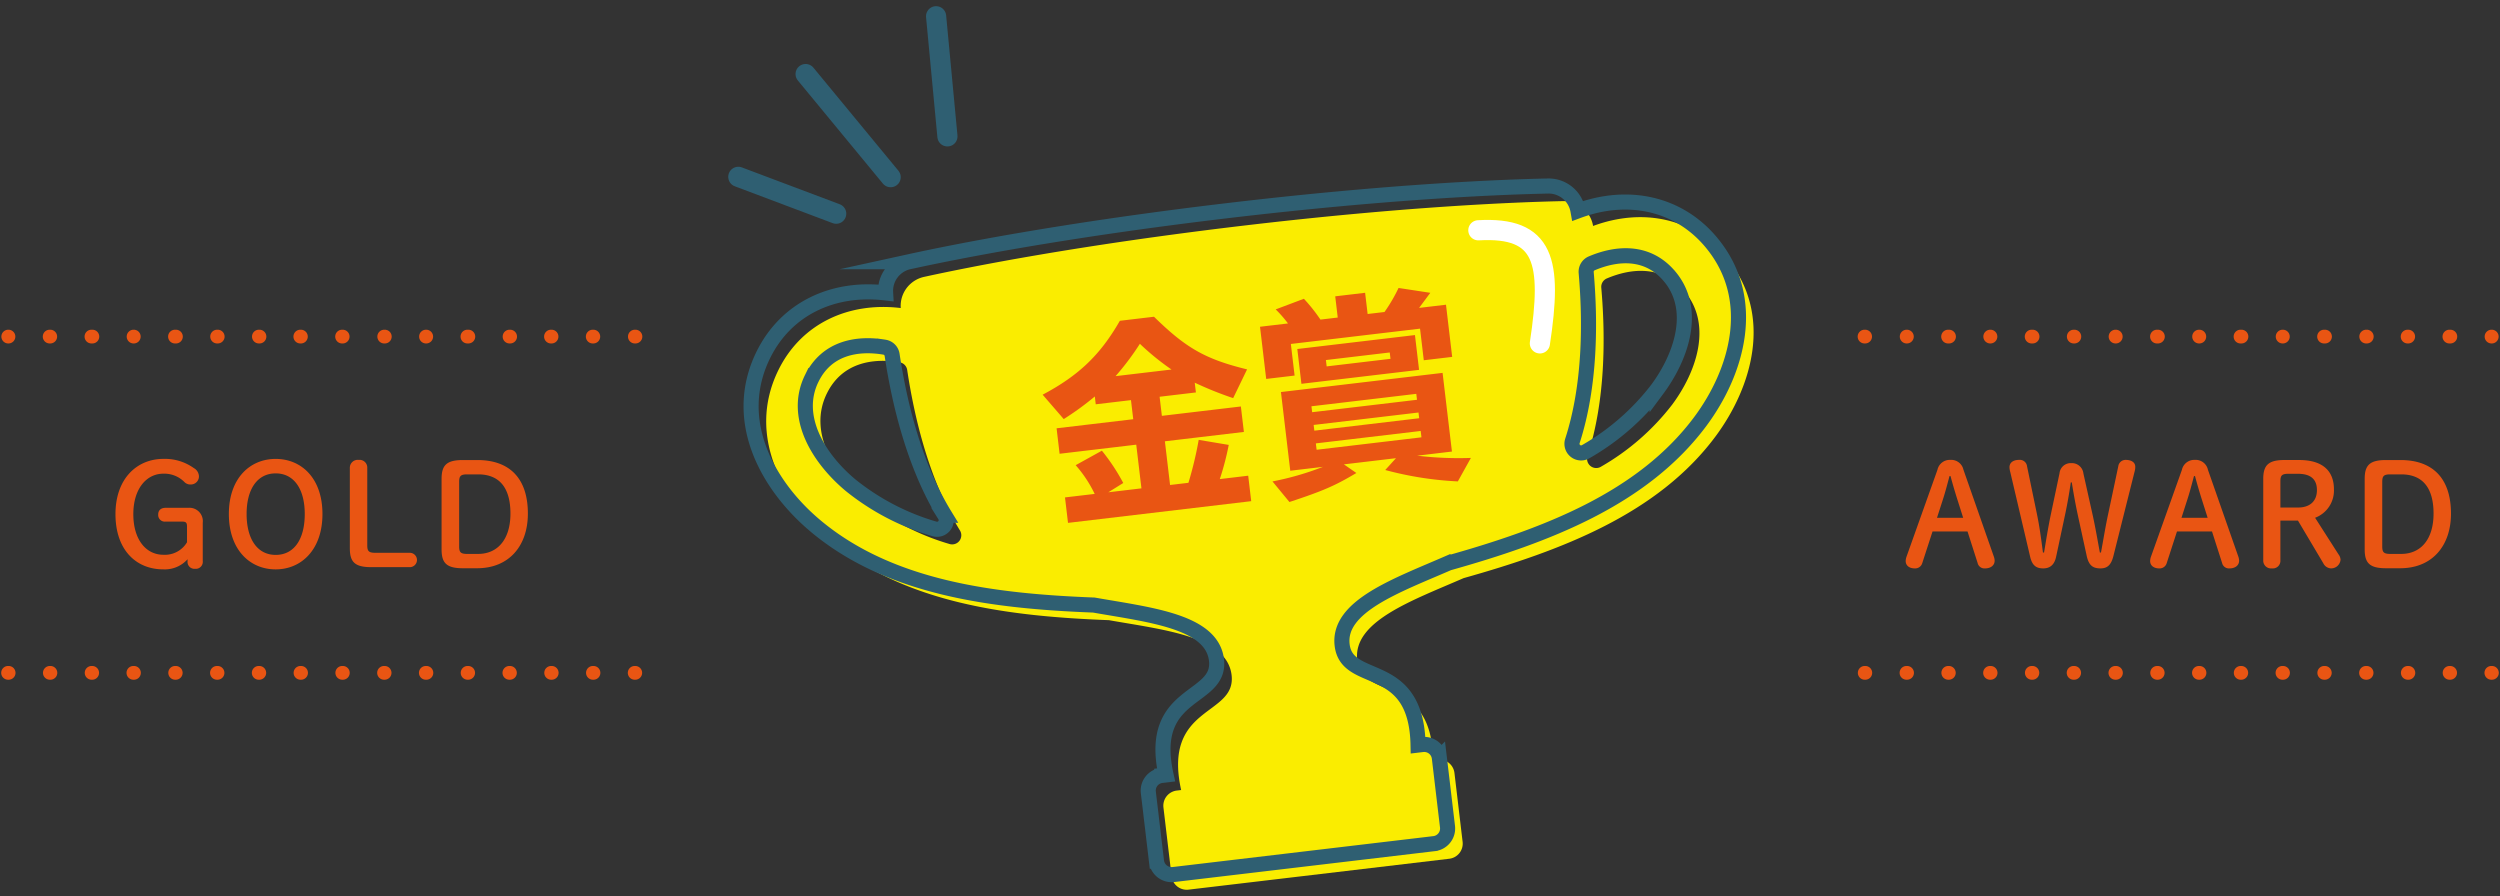 <svg xmlns="http://www.w3.org/2000/svg" viewBox="0 0 516 185"><rect x="0" y="0" width="516" height="185" fill="#333333" stroke="none"/><defs><style>.b{fill:#e95513}</style></defs><path fill="none" d="M0 0h516v185H0z"/><path class="b" d="M514.334 140.293h-.119a1.417 1.417 0 0 1 0-2.834h.119a1.417 1.417 0 1 1 0 2.834zm-8.623 0h-.118a1.417 1.417 0 1 1 0-2.834h.118a1.417 1.417 0 1 1 0 2.834zm-8.622 0h-.118a1.417 1.417 0 1 1 0-2.834h.118a1.417 1.417 0 0 1 0 2.834zm-8.623 0h-.118a1.417 1.417 0 0 1 0-2.834h.118a1.417 1.417 0 1 1 0 2.834zm-8.622 0h-.118a1.417 1.417 0 1 1 0-2.834h.118a1.417 1.417 0 1 1 0 2.834zm-8.622 0h-.122a1.417 1.417 0 0 1 0-2.834h.119a1.417 1.417 0 1 1 0 2.834zm-8.623 0h-.118a1.417 1.417 0 1 1 0-2.834h.118a1.417 1.417 0 1 1 0 2.834zm-8.622 0h-.119a1.417 1.417 0 0 1 0-2.834h.119a1.417 1.417 0 1 1 0 2.834zm-8.623 0h-.118a1.417 1.417 0 1 1 0-2.834h.118a1.417 1.417 0 1 1 0 2.834zm-8.622 0h-.119a1.417 1.417 0 1 1 0-2.834h.119a1.417 1.417 0 0 1 0 2.834zm-8.623 0h-.118a1.417 1.417 0 1 1 0-2.834h.118a1.417 1.417 0 1 1 0 2.834zm-8.622 0h-.118a1.417 1.417 0 1 1 0-2.834h.118a1.417 1.417 0 1 1 0 2.834zm-8.622 0h-.119a1.417 1.417 0 1 1 0-2.834h.119a1.417 1.417 0 0 1 0 2.834zm-8.623 0h-.118a1.417 1.417 0 1 1 0-2.834h.118a1.417 1.417 0 1 1 0 2.834zm-8.622 0h-.12a1.417 1.417 0 1 1 0-2.834h.119a1.417 1.417 0 0 1 0 2.834zm-8.622 0h-.119a1.417 1.417 0 1 1 0-2.834H385a1.417 1.417 0 1 1 0 2.834zM514.334 70.89h-.119a1.418 1.418 0 0 1 0-2.835h.119a1.418 1.418 0 0 1 0 2.835zm-8.623 0h-.118a1.418 1.418 0 1 1 0-2.835h.118a1.418 1.418 0 1 1 0 2.835zm-8.622 0h-.118a1.418 1.418 0 1 1 0-2.835h.118a1.418 1.418 0 0 1 0 2.835zm-8.623 0h-.118a1.418 1.418 0 0 1 0-2.835h.118a1.418 1.418 0 1 1 0 2.835zm-8.622 0h-.118a1.418 1.418 0 1 1 0-2.835h.118a1.418 1.418 0 1 1 0 2.835zm-8.622 0h-.122a1.418 1.418 0 0 1 0-2.835h.119a1.418 1.418 0 0 1 0 2.835zm-8.623 0h-.118a1.418 1.418 0 1 1 0-2.835h.118a1.418 1.418 0 1 1 0 2.835zm-8.622 0h-.119a1.418 1.418 0 0 1 0-2.835h.119a1.418 1.418 0 0 1 0 2.835zm-8.623 0h-.118a1.418 1.418 0 1 1 0-2.835h.118a1.418 1.418 0 1 1 0 2.835zm-8.622 0h-.119a1.418 1.418 0 0 1 0-2.835h.119a1.418 1.418 0 0 1 0 2.835zm-8.623 0h-.118a1.418 1.418 0 0 1 0-2.835h.118a1.418 1.418 0 1 1 0 2.835zm-8.622 0h-.118a1.418 1.418 0 1 1 0-2.835h.118a1.418 1.418 0 1 1 0 2.835zm-8.622 0h-.119a1.418 1.418 0 0 1 0-2.835h.119a1.418 1.418 0 0 1 0 2.835zm-8.623 0h-.118a1.418 1.418 0 1 1 0-2.835h.118a1.418 1.418 0 1 1 0 2.835zm-8.622 0h-.12a1.418 1.418 0 0 1 0-2.835h.119a1.418 1.418 0 0 1 0 2.835zm-8.622 0h-.119a1.418 1.418 0 1 1 0-2.835H385a1.418 1.418 0 0 1 0 2.835zm-253.877 69.403H131a1.417 1.417 0 1 1 0-2.834h.119a1.417 1.417 0 1 1 0 2.834zm-8.622 0h-.119a1.417 1.417 0 1 1 0-2.834h.119a1.417 1.417 0 0 1 0 2.834zm-8.623 0h-.118a1.417 1.417 0 1 1 0-2.834h.118a1.417 1.417 0 0 1 0 2.834zm-8.623 0h-.118a1.417 1.417 0 1 1 0-2.834h.118a1.417 1.417 0 1 1 0 2.834zm-8.622 0h-.118a1.417 1.417 0 1 1 0-2.834h.118a1.417 1.417 0 1 1 0 2.834zm-8.622 0h-.119a1.417 1.417 0 1 1 0-2.834h.119a1.417 1.417 0 1 1 0 2.834zm-8.623 0h-.118a1.417 1.417 0 0 1 0-2.834h.118a1.417 1.417 0 1 1 0 2.834zm-8.622 0h-.118a1.417 1.417 0 1 1 0-2.834h.118a1.417 1.417 0 1 1 0 2.834zm-8.622 0h-.119a1.417 1.417 0 1 1 0-2.834h.119a1.417 1.417 0 0 1 0 2.834zm-8.623 0H53.4a1.417 1.417 0 1 1 0-2.834h.119a1.417 1.417 0 1 1 0 2.834zm-8.623 0h-.118a1.417 1.417 0 1 1 0-2.834h.122a1.417 1.417 0 1 1 0 2.834zm-8.622 0h-.118a1.417 1.417 0 1 1 0-2.834h.118a1.417 1.417 0 1 1 0 2.834zm-8.622 0h-.119a1.417 1.417 0 1 1 0-2.834h.119a1.417 1.417 0 0 1 0 2.834zm-8.623 0h-.118a1.417 1.417 0 1 1 0-2.834h.118a1.417 1.417 0 1 1 0 2.834zm-8.622 0h-.118a1.417 1.417 0 1 1 0-2.834h.118a1.417 1.417 0 1 1 0 2.834zm-8.622 0h-.119a1.417 1.417 0 1 1 0-2.834h.119a1.417 1.417 0 0 1 0 2.834zM131.121 70.89H131a1.418 1.418 0 0 1 0-2.835h.119a1.418 1.418 0 1 1 0 2.835zm-8.622 0h-.119a1.418 1.418 0 1 1 0-2.835h.119a1.418 1.418 0 0 1 0 2.835zm-8.623 0h-.118a1.418 1.418 0 1 1 0-2.835h.118a1.418 1.418 0 0 1 0 2.835zm-8.623 0h-.118a1.418 1.418 0 0 1 0-2.835h.118a1.418 1.418 0 1 1 0 2.835zm-8.622 0h-.118a1.418 1.418 0 1 1 0-2.835h.118a1.418 1.418 0 1 1 0 2.835zm-8.622 0h-.119a1.418 1.418 0 0 1 0-2.835h.119a1.418 1.418 0 0 1 0 2.835zm-8.623 0h-.118a1.418 1.418 0 0 1 0-2.835h.118a1.418 1.418 0 1 1 0 2.835zm-8.622 0h-.118a1.418 1.418 0 1 1 0-2.835h.118a1.418 1.418 0 0 1 0 2.835zm-8.622 0h-.119a1.418 1.418 0 1 1 0-2.835h.119a1.418 1.418 0 0 1 0 2.835zm-8.623 0H53.4a1.418 1.418 0 0 1 0-2.835h.119a1.418 1.418 0 1 1 0 2.835zm-8.623 0h-.118a1.418 1.418 0 0 1 0-2.835h.122a1.418 1.418 0 1 1 0 2.835zm-8.622 0h-.118a1.418 1.418 0 1 1 0-2.835h.118a1.418 1.418 0 1 1 0 2.835zm-8.622 0h-.119a1.418 1.418 0 0 1 0-2.835h.119a1.418 1.418 0 0 1 0 2.835zm-8.623 0h-.118a1.418 1.418 0 1 1 0-2.835h.118a1.418 1.418 0 1 1 0 2.835zm-8.622 0h-.118a1.418 1.418 0 1 1 0-2.835h.118a1.418 1.418 0 0 1 0 2.835zm-8.622 0h-.119a1.418 1.418 0 0 1 0-2.835h.119a1.418 1.418 0 0 1 0 2.835z"/><path d="M302.091 119.325c20.069-5.646 40.083-13.206 52.009-29.269 7.485-10.085 12.018-25.057 2.294-36.831-6.754-8.178-17.259-10.415-27.579-6.585l-.018-.1a6.14 6.14 0 0 0-6.191-5.027c-9.625.2-32.47 1.09-66.25 5.094s-56.2 8.475-65.606 10.537a6.139 6.139 0 0 0-4.844 6.333v.1c-10.923-1.307-20.614 3.323-25.268 12.853-6.705 13.722 1.2 27.219 10.84 35.274 15.35 12.83 36.576 15.5 57.41 16.3 11.531 2.034 24.364 3.338 25.313 11.336 1.012 8.543-14.289 6.12-10.413 23.724l-.889.106a3.145 3.145 0 0 0-2.765 3.483l1.687 14.23a3.145 3.145 0 0 0 3.5 2.74l26.9-3.188 26.9-3.188a3.145 3.145 0 0 0 2.764-3.483l-1.687-14.23a3.144 3.144 0 0 0-3.5-2.741l-.89.106c-.347-18.023-14.658-12.09-15.67-20.633-.956-8 11.217-12.266 21.953-16.941zm45.695-59.079c5.678 6.875 2.359 16.522-2.639 23.257a49.749 49.749 0 0 1-14.691 12.815 1.888 1.888 0 0 1-2.788-2.2c3.69-11.4 3.731-24.479 2.836-34.757a1.885 1.885 0 0 1 1.175-1.9c5.076-2.152 11.521-2.768 16.107 2.785zm-177.137 21c3.158-6.468 9.569-7.377 15.007-6.473a1.883 1.883 0 0 1 1.586 1.57c1.534 10.2 4.631 22.911 10.884 33.131a1.888 1.888 0 0 1-2.2 2.793 49.74 49.74 0 0 1-17.279-9.025c-6.431-5.382-11.914-13.985-7.998-21.998z" fill="#faed00"/><path d="M298.972 116.207c20.07-5.647 40.083-13.206 52.009-29.269 7.485-10.086 12.018-25.057 2.294-36.831-6.753-8.178-17.259-10.415-27.578-6.585l-.018-.1a6.141 6.141 0 0 0-6.191-5.026c-9.626.2-32.47 1.09-66.25 5.094s-56.2 8.475-65.606 10.536a6.141 6.141 0 0 0-4.845 6.334l.006.1c-10.928-1.31-20.62 3.32-25.273 12.849-6.705 13.722 1.2 27.22 10.84 35.275 15.35 12.829 36.576 15.5 57.41 16.3 11.53 2.033 24.364 3.337 25.312 11.336 1.013 8.542-14.289 6.12-10.412 23.724l-.89.106a3.144 3.144 0 0 0-2.764 3.483l1.687 14.229a3.144 3.144 0 0 0 3.5 2.741l26.9-3.188 26.9-3.189a3.144 3.144 0 0 0 2.764-3.483l-1.687-14.23a3.145 3.145 0 0 0-3.5-2.74l-.89.106c-.346-18.023-14.657-12.09-15.67-20.633-.956-7.998 11.217-12.266 21.952-16.939zm45.7-59.079c5.677 6.875 2.359 16.522-2.639 23.257A49.749 49.749 0 0 1 327.338 93.2a1.888 1.888 0 0 1-2.788-2.2c3.69-11.4 3.73-24.478 2.836-34.757a1.883 1.883 0 0 1 1.175-1.9c5.076-2.152 11.521-2.768 16.107 2.785zm-177.138 21c3.159-6.469 9.569-7.378 15.007-6.473a1.882 1.882 0 0 1 1.587 1.57c1.534 10.2 4.631 22.911 10.884 33.13a1.889 1.889 0 0 1-2.2 2.794 49.739 49.739 0 0 1-17.28-9.026c-6.432-5.381-11.917-13.984-8.002-21.997z" stroke-width="3.114" stroke-miterlimit="10" stroke="#2f5f72" fill="none"/><path class="b" d="M225.971 81.83a59.169 59.169 0 0 1-6.417 4.667l-4.354-5.033c7.443-3.946 11.9-8.2 15.936-15.253l7.051-.837c6.625 6.5 10.647 8.772 19.209 10.866l-2.872 5.933a73.106 73.106 0 0 1-7.931-3.189l.241 2.016-7.492.89.468 3.941 16.305-1.934.624 5.255-16.307 1.932 1.07 9.018 3.789-.45a76.052 76.052 0 0 0 2.122-8.864l6.2 1.04a56.964 56.964 0 0 1-1.847 7.057l5.863-.7.622 5.255-37.814 4.482-.622-5.255 6.125-.725a25.785 25.785 0 0 0-3.92-5.928l5.409-2.993a41.278 41.278 0 0 1 4.411 6.668l-3.08 1.919 6.832-.811-1.07-9.016-15.822 1.876-.62-5.257 15.82-1.873-.468-3.941-7.271.861zm15.829-5.562a52.108 52.108 0 0 1-6.529-5.309 55.192 55.192 0 0 1-5.018 6.677zm27.324-14.603a34.938 34.938 0 0 1 3.415 4.3l3.57-.424-.519-4.379 6.169-.731.52 4.378 3.482-.412a33.682 33.682 0 0 0 2.9-4.961l6.554 1-2.315 3.115 5.553-.657 1.276 10.769-5.86.694-.773-6.523-26.664 3.16.773 6.524-5.862.695-1.276-10.77 5.773-.684a25.272 25.272 0 0 0-2.535-2.9zM292.5 94.053a72.458 72.458 0 0 0 11.092.462l-2.692 4.847a69.976 69.976 0 0 1-14.984-2.352l2.215-2.439-10.755 1.274 2.58 1.781c-4.467 2.662-6.89 3.7-13.815 5.99l-3.5-4.248a59.82 59.82 0 0 0 10.415-3.01l-6.744.8-1.926-16.241 33.364-3.954 1.93 16.237zm-23.887-14.837l-.85-7.181 24.283-2.878.85 7.181zm2.214 5.863l21.64-2.565-.145-1.225-21.64 2.565zm.453 3.81l21.639-2.566-.141-1.181-21.64 2.565zm.467 3.941l21.639-2.566-.156-1.313-21.639 2.565zM287 74.061l-.156-1.312-13.177 1.563.155 1.311z"/><path d="M305.132 47.531c13.686-.779 15.281 6.346 12.7 23.344" stroke-linecap="round" stroke="#fff" stroke-width="4.164" stroke-miterlimit="10" fill="none"/><path d="M152.389 36.5l20.201 7.607m-6.312-28.822l17.551 21.281m9.38-33.21l2.339 24.791" stroke="#2f5f72" stroke-linecap="round" stroke-linejoin="round" stroke-width="4.161" fill="none"/><path class="b" d="M38.6 108.729c0-.841-.175-1.073-1.045-1.073h-3.366a1.366 1.366 0 0 1-1.537-1.45c0-.928.609-1.392 1.537-1.392h4.671a2.765 2.765 0 0 1 2.987 3.1v7.861a1.447 1.447 0 0 1-1.595 1.624 1.422 1.422 0 0 1-1.538-1.595v-.377a6.312 6.312 0 0 1-5.018 2.089c-5.627 0-9.862-4.032-9.862-11.4 0-7.339 4.438-11.4 9.892-11.4a10.209 10.209 0 0 1 6.265 1.886 2.03 2.03 0 0 1 1.073 1.74A1.677 1.677 0 0 1 39.382 100a1.732 1.732 0 0 1-1.363-.551 5.828 5.828 0 0 0-4.293-1.682c-3.511 0-6.208 3.133-6.208 8.354 0 5.25 2.61 8.383 6.208 8.383a5.308 5.308 0 0 0 4.874-2.584zm8.637-2.639c0-7.4 4.38-11.371 9.659-11.371 5.308 0 9.659 3.974 9.659 11.371s-4.38 11.429-9.659 11.429-9.659-4.003-9.659-11.429zm15.663 0c0-5.163-2.233-8.383-6-8.383s-6 3.22-6 8.383c0 5.192 2.233 8.441 6 8.441 3.8 0 6-3.22 6-8.441zm21.749 8.01a1.481 1.481 0 0 1 0 2.959h-8.064c-3.422 0-4.379-1.132-4.379-3.916V96.576a1.633 1.633 0 0 1 1.827-1.654 1.587 1.587 0 0 1 1.77 1.654v15.982c0 1.161.29 1.538 1.624 1.538zM98.51 94.951c6.672 0 10.443 3.771 10.443 11.052 0 6.73-3.945 11.283-10.472 11.283h-2.958c-3.423 0-4.38-1.131-4.38-3.916v-14.5c0-2.785.957-3.916 4.38-3.916zm-2.117 2.959c-1.334 0-1.624.377-1.624 1.537v13.343c0 1.161.29 1.538 1.624 1.538h2.292c4.089 0 6.671-3.075 6.671-8.325 0-5.28-2.233-8.093-6.671-8.093zm303.493-.928a2.606 2.606 0 0 1 2.669-2.06 2.579 2.579 0 0 1 2.7 2.031l6.294 17.984a2.612 2.612 0 0 1 .145.783c0 .957-.782 1.6-2 1.6a1.441 1.441 0 0 1-1.508-1.1l-2.089-6.526h-7.222l-2.118 6.526a1.519 1.519 0 0 1-1.537 1.1c-1.19 0-1.886-.639-1.886-1.509a2.847 2.847 0 0 1 .145-.841zm2.494 1.276c-.406 1.537-.841 3.191-1.276 4.554l-1.305 4.061h5.4l-1.305-4.119c-.435-1.392-.9-2.959-1.306-4.5zm22.011 16.621c-.348 1.682-1.247 2.437-2.668 2.437-1.48 0-2.292-.639-2.7-2.408l-4.119-17.549a3.437 3.437 0 0 1-.145-.928c0-.929.754-1.509 1.944-1.509a1.5 1.5 0 0 1 1.682 1.334l2.03 9.805c.581 2.785.9 5.337 1.248 7.977h.231c.436-2.64.871-5.367 1.422-7.977l1.769-8.383a2.321 2.321 0 0 1 2.408-2.089 2.4 2.4 0 0 1 2.524 2.147l1.856 8.325c.609 2.726 1.044 5.337 1.538 7.977h.232c.493-2.64.9-5.251 1.508-8.064l2.059-9.718a1.517 1.517 0 0 1 1.509-1.334c1.305 0 2 .58 2 1.422a3.2 3.2 0 0 1-.116.9l-4.403 17.548c-.464 1.8-1.218 2.524-2.669 2.524-1.537 0-2.407-.581-2.842-2.611l-1.857-8.528c-.493-2.321-.87-4.438-1.218-6.614h-.2c-.319 2.2-.725 4.554-1.219 6.846zm25.954-17.897a2.607 2.607 0 0 1 2.669-2.06 2.579 2.579 0 0 1 2.7 2.031l6.295 17.984a2.644 2.644 0 0 1 .145.783c0 .957-.783 1.6-2 1.6a1.442 1.442 0 0 1-1.508-1.1l-2.088-6.526h-7.228l-2.118 6.526a1.519 1.519 0 0 1-1.537 1.1c-1.189 0-1.885-.639-1.885-1.509a2.847 2.847 0 0 1 .145-.841zm2.495 1.276c-.406 1.537-.841 3.191-1.277 4.554l-1.305 4.061h5.4l-1.305-4.119c-.435-1.392-.9-2.959-1.305-4.5zm17.834 17.404a1.564 1.564 0 0 1-1.741 1.654 1.61 1.61 0 0 1-1.8-1.654v-16.8c0-2.785 1.015-3.916 4.351-3.916h3.046c4.931 0 7.194 2.292 7.194 6.063a6 6 0 0 1-3.888 5.859l4.845 7.571a1.909 1.909 0 0 1 .406 1.073 1.942 1.942 0 0 1-2.031 1.8 1.878 1.878 0 0 1-1.537-1.074l-5.221-8.789h-3.626zm3.626-10.907c2.523 0 3.915-1.363 3.915-3.6 0-2.292-1.363-3.365-3.915-3.365h-2c-1.334 0-1.624.377-1.624 1.537v5.424zm21.14-9.804c6.672 0 10.443 3.771 10.443 11.052 0 6.73-3.945 11.283-10.472 11.283h-2.959c-3.422 0-4.38-1.131-4.38-3.916v-14.5c0-2.785.958-3.916 4.38-3.916zm-2.117 2.959c-1.335 0-1.625.377-1.625 1.537v13.343c0 1.161.29 1.538 1.625 1.538h2.291c4.09 0 6.672-3.075 6.672-8.325 0-5.28-2.234-8.093-6.672-8.093z"/></svg>